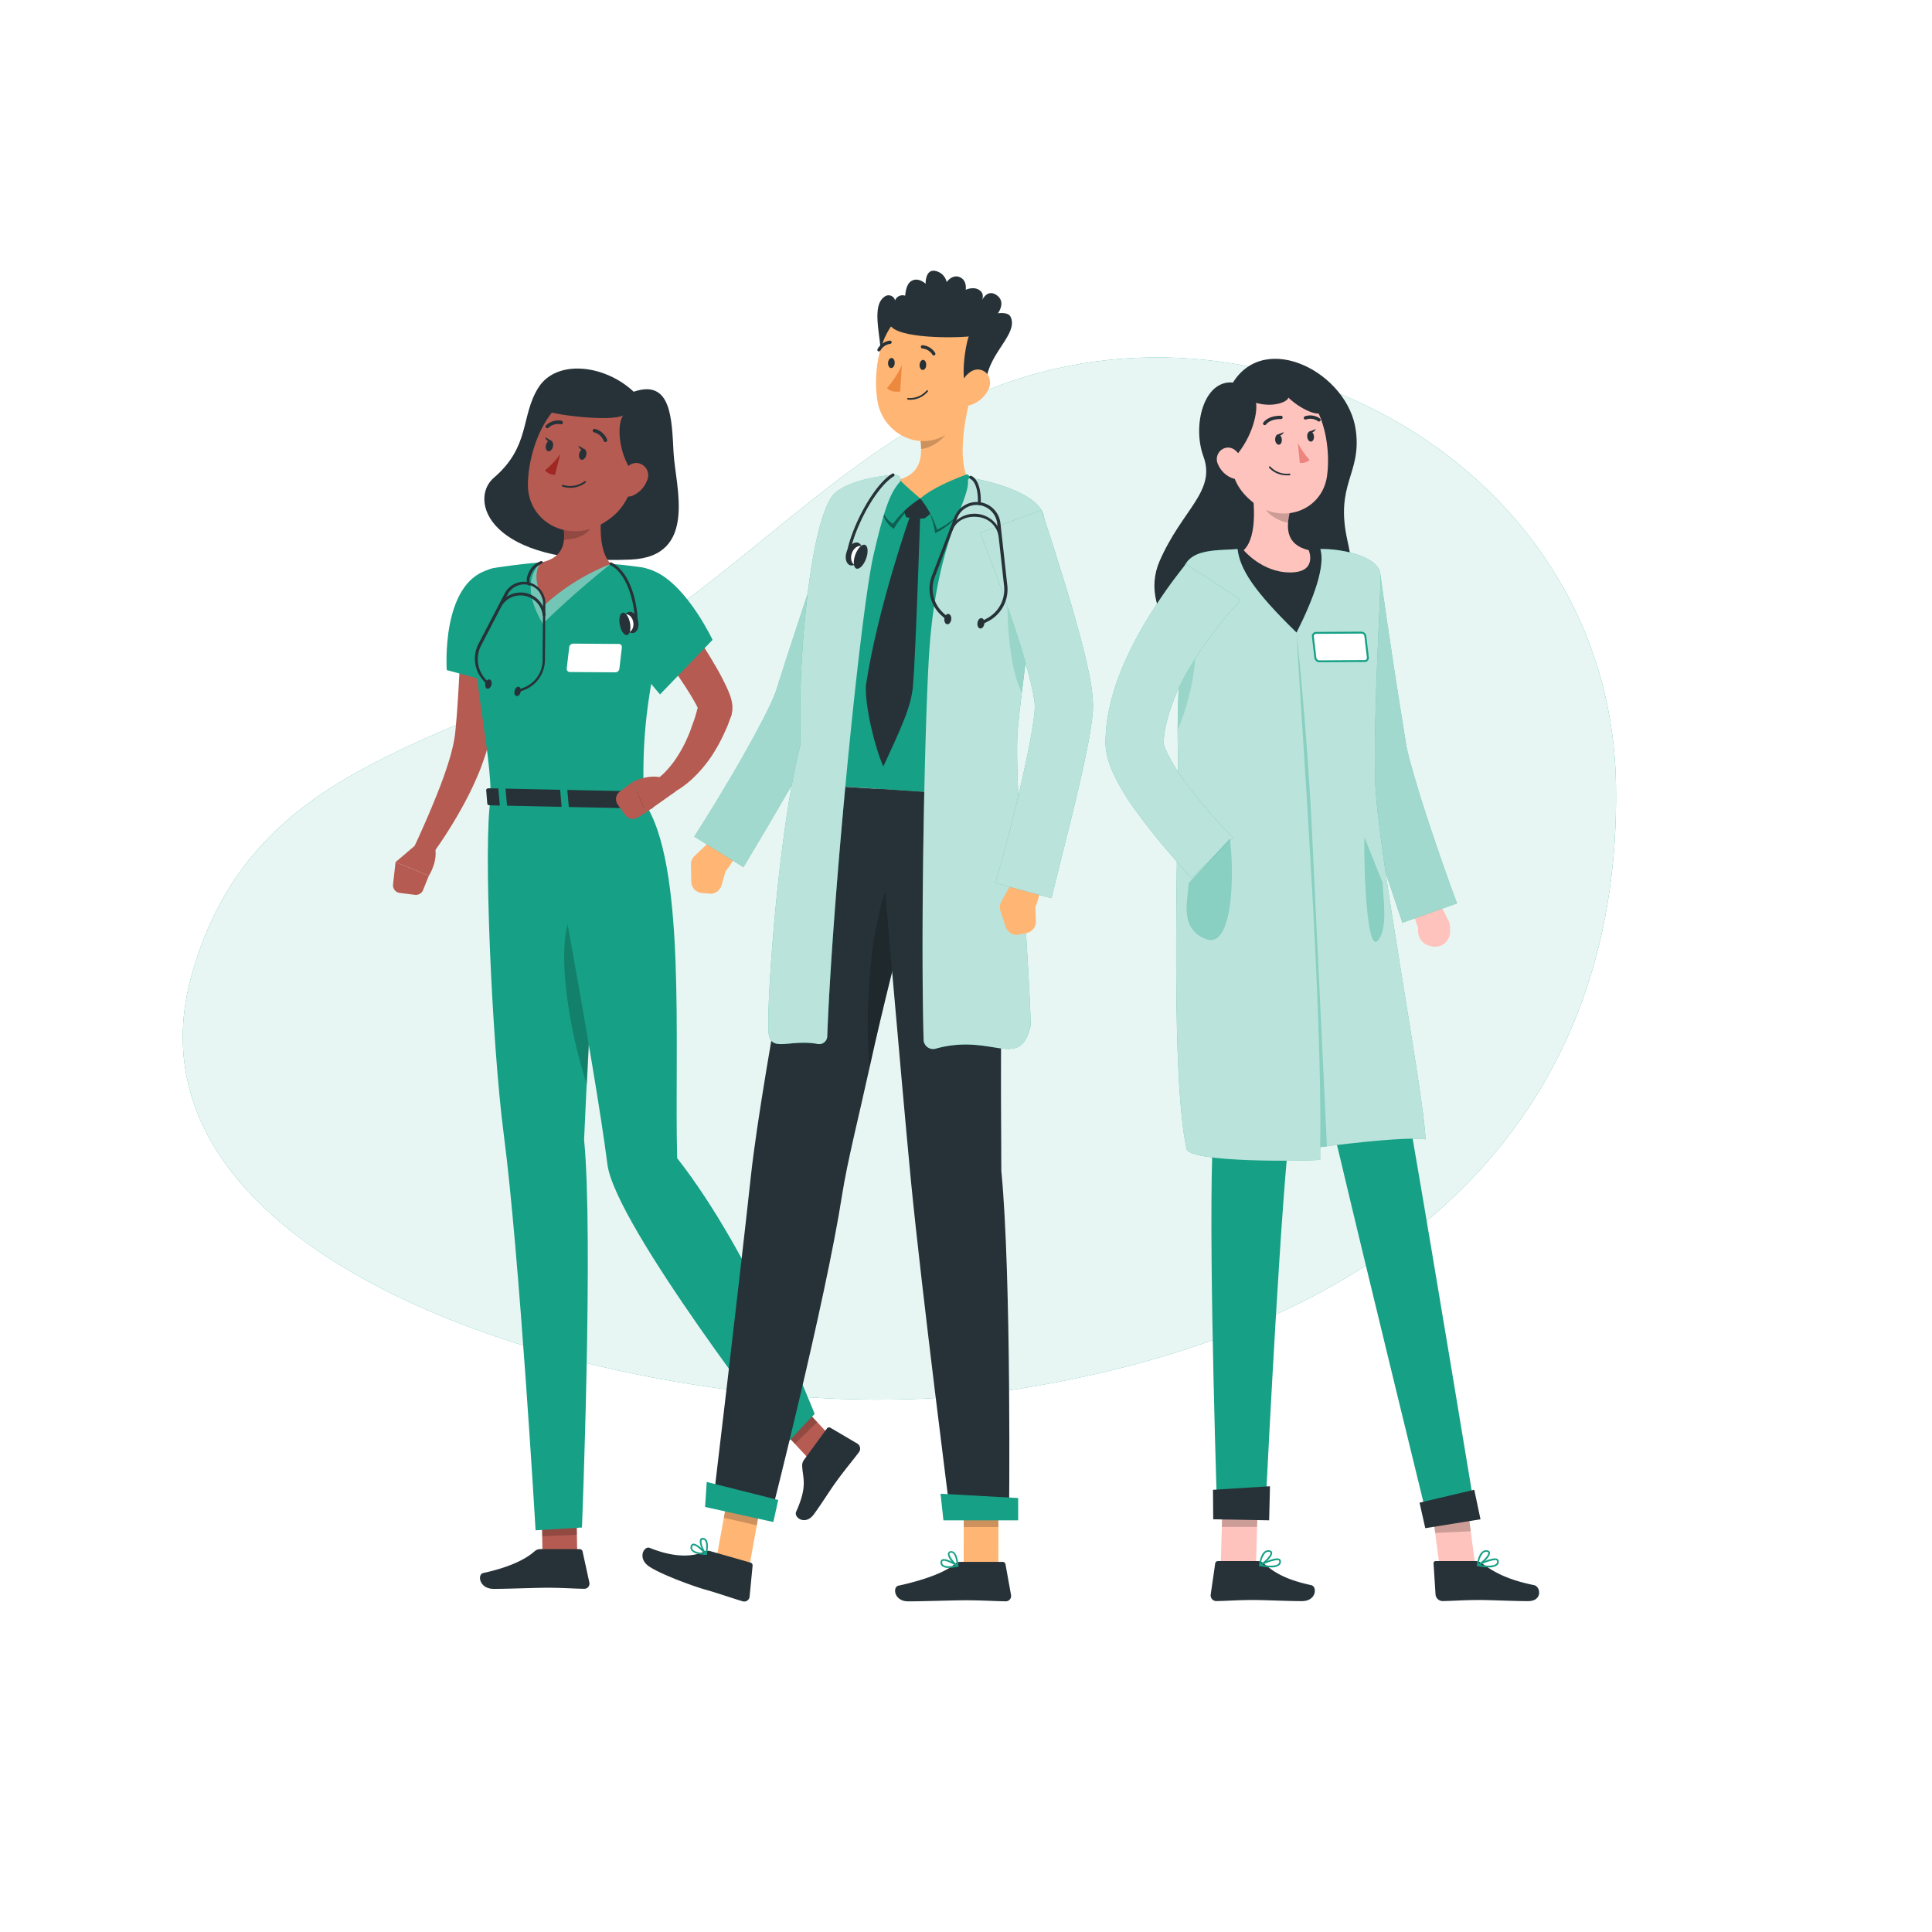 <?xml version="1.0" encoding="UTF-8"?>
<svg class="animated" version="1.1" viewBox="0 0 500 500" xmlns="http://www.w3.org/2000/svg">
<style>svg#freepik_stories-doctors:not(.animated) .animable {opacity: 0;}svg#freepik_stories-doctors.animated #freepik--background-simple--inject-38 {animation: 1.5s Infinite  linear floating;animation-delay: 0s;}            @keyframes floating {                0% {                    opacity: 1;                    transform: translateY(0px);                }                50% {                    transform: translateY(-10px);                }                100% {                    opacity: 1;                    transform: translateY(0px);                }            }        .animator-hidden { display: none; }</style>
<g class="animable" style="transform-origin:232.774px 227.356px">
<path class="animable" d="M49.74,251.81C26.29,333.47,178.13,372,259.27,360.1c102.65-15,160.51-71,158.94-157.25-1.55-85.46-97.86-134.42-170.42-98.39-35.76,17.76-61.95,50-97.62,68.44C107.83,194.85,64.39,200.78,49.74,251.81Z" fill="#16A085" style="transform-origin:232.774px 227.356px"/>
<path class="animable" d="M49.74,251.81C26.29,333.47,178.13,372,259.27,360.1c102.65-15,160.51-71,158.94-157.25-1.55-85.46-97.86-134.42-170.42-98.39-35.76,17.76-61.95,50-97.62,68.44C107.83,194.85,64.39,200.78,49.74,251.81Z" fill="#fff" opacity=".9" style="transform-origin:232.774px 227.356px"/>
</g>
<g class="animable animator-hidden" style="transform-origin:250px 416.24px">
<ellipse class="animable" cx="250" cy="416.24" rx="193.89" ry="11.32" fill="#f5f5f5" style="transform-origin:250px 416.24px"/>
</g>
<g class="animable" style="transform-origin:162.153px 253.29px">
<path class="animable" d="M164,101.38c-7.55-7.09-20-8.45-24.66-1.07s-2,15.18-11.56,23.36c-6.5,5.59-1.68,22.72,35.4,21.15,17.55-.74,11.61-19,11.14-27.63S173.82,98,164,101.38Z" fill="#263238" style="transform-origin:150.503px 120.151px"/>
<polygon class="animable" points="149.39 402.42 140.41 402.77 140.24 393.05 149.22 392.7" fill="#b55b52" style="transform-origin:144.815px 397.735px"/>
<path class="animable" d="M139.85,400.91H150a.78.78,0,0,1,.77.61l1.76,8.05a1.34,1.34,0,0,1-1.33,1.61c-3.55-.06-5.27-.27-9.74-.27-2.75,0-9.88.29-13.68.29s-4.28-3.76-2.73-4.1c7-1.53,11.07-3.63,13.31-5.64A2.2,2.2,0,0,1,139.85,400.91Z" fill="#263238" style="transform-origin:138.391px 406.055px"/>
<polygon class="animable" points="140.24 393.06 140.32 397.58 149.3 397.19 149.22 392.71" opacity=".2" style="transform-origin:144.77px 395.145px"/>
<path class="animable" d="M127,206.65c-2,10.78.3,63.47,3.35,86.74,4.06,30.9,8.26,102.65,8.26,102.65l12-.72s3-75.56.55-100.37c1.39-31.93,4.83-87.7,4.83-87.7Z" fill="#16A085" style="transform-origin:141.12px 301.345px"/>
<path class="animable" d="m154 242c0.42-8.09-5.31-15.28-7.62 0-1.46 9.71 1.56 26.73 5.52 38.75 0.61-12.51 1.39-26.44 2.1-38.75z" opacity=".2" style="transform-origin:150.014px 256.894px"/>
<polygon class="animable" points="215.37 372.19 209.53 377.77 201.62 369.29 207.45 363.72" fill="#b55b52" style="transform-origin:208.495px 370.745px"/>
<path class="animable" d="M208,377.92l6-8.22a.68.68,0,0,1,.91-.2l7,4.12a1.54,1.54,0,0,1,.4,2.18c-2.13,2.83-3.3,4.08-5.93,7.7-1.62,2.22-3.49,5.28-5.72,8.36s-5.28.87-4.62-.62c3-6.69,1.73-8.55,1.57-11.74A2.48,2.48,0,0,1,208,377.92Z" fill="#263238" style="transform-origin:214.273px 381.407px"/>
<polygon class="animable" points="201.62 369.3 205.7 373.66 211.49 368.04 207.46 363.72" opacity=".2" style="transform-origin:206.555px 368.69px"/>
<path class="animable" d="M140.92,206.94s12.92,68,16.28,94.4c2,15.77,46.1,72.51,46.1,72.51l7.53-7.93s-16.14-41.54-35.58-66.18c-.77-28.88,2.51-76.42-8.65-92.27Z" fill="#16A085" style="transform-origin:175.875px 290.395px"/>
<path class="animable" d="M129.58,154.8c0,5.84-.27,11.57-.7,17.36s-1,11.55-1.93,17.35l-.17,1.09-.23,1.23q-.26,1.21-.57,2.37c-.44,1.53-1,3-1.5,4.42a84.16,84.16,0,0,1-3.72,8.16,118.87,118.87,0,0,1-9.29,14.89,2.48,2.48,0,0,1-4.25-2.5l0-.06c2.35-5.08,4.63-10.29,6.62-15.45,1-2.58,1.89-5.19,2.65-7.75.36-1.28.68-2.55.93-3.79.13-.62.22-1.23.31-1.83l.1-.89.1-1c.51-5.54.81-11.16,1.09-16.79s.41-11.31.57-16.89v-.05a5,5,0,0,1,10,.16Z" fill="#b55b52" style="transform-origin:118.296px 186.209px"/>
<path class="animable" d="m126.32 147.49c-12.28 3.59-10.7 25.93-10.7 25.93l17.46 4.7s2.9-16.36 2.64-22.23c-0.26-6.1-2.63-10.37-9.4-8.4z" fill="#16A085" style="transform-origin:125.645px 162.562px"/>
<path class="animable" d="m108.52 217.88-6.15 5.23 8.62 3.52s2.67-4.07 1.43-7.93z" fill="#b55b52" style="transform-origin:107.559px 222.255px"/>
<path class="animable" d="m103.46 231.09 3.93 0.49a2 2 0 0 0 2.1-1.23l1.5-3.72-8.62-3.52-0.65 5.77a2 2 0 0 0 1.74 2.21z" fill="#b55b52" style="transform-origin:106.349px 227.353px"/>
<path class="animable" d="M122.35,153.3c-.55,22.4,4.6,38.75,4.66,53.35l39.59.82c-.29-14.62-.17-24.16,6.12-50.36a8.44,8.44,0,0,0-7-10.32c-2.37-.35-5-.68-7.67-.86a126.39,126.39,0,0,0-18-.38c-4.22.3-8.76.92-12,1.41A6.69,6.69,0,0,0,122.35,153.3Z" fill="#16A085" style="transform-origin:147.631px 176.43px"/>
<path class="animable" d="M159.25,174l-11.74-.08a.81.81,0,0,1-.84-.9l.65-5.56a1.07,1.07,0,0,1,1.05-.89l11.73.08a.8.8,0,0,1,.84.89l-.65,5.57A1.06,1.06,0,0,1,159.25,174Z" fill="#fff" style="transform-origin:153.805px 170.285px"/>
<path class="animable" d="M140.11,145.56s-6.46,4.52.37,15.86a234.05,234.05,0,0,1,17.61-15.49Z" fill="#fff" opacity=".4" style="transform-origin:147.718px 153.49px"/>
<path class="animable" d="m156.73 125.65c-1.25 5.76-2.61 16.34 1.36 20.28a56.65 56.65 0 0 0-17 10.48c-4.39-8.06-1-10.86-1-10.86 6.48-1.4 6.42-6.19 5.39-10.71z" fill="#b55b52" style="transform-origin:148.466px 141.03px"/>
<path class="animable" d="M155.51,126.65a24.17,24.17,0,0,1-2.61,9.88c-1.09,2.11-4,3-6.93,3.17a15.76,15.76,0,0,0-.47-4.86Z" opacity=".2" style="transform-origin:150.505px 133.175px"/>
<path class="animable" d="M166.1,118.6c-3,9.22-4,13.18-10,16.78-8.95,5.41-19.62-.24-19.48-10.15.14-8.92,5-22.49,15.07-23.88A13.2,13.2,0,0,1,166.1,118.6Z" fill="#b55b52" style="transform-origin:151.7px 119.346px"/>
<path class="animable" d="m141.65 106.49c5 1.41 17.18 2.46 19.62 1-2.29 3.52-0.11 13.14 3.43 15.47 4.77-3.83 5.83-13.09 1.42-17.68s-18.35-10.08-24.47 1.21z" fill="#263238" style="transform-origin:155.282px 111.393px"/>
<path class="animable" d="m167.5 124.24a7 7 0 0 1-3.68 4c-2.26 1-3.76-0.92-3.44-3.25 0.29-2.09 1.82-5.14 4.24-5.18a3.18 3.18 0 0 1 2.88 4.43z" fill="#b55b52" style="transform-origin:164.047px 124.161px"/>
<path class="animable" d="M167.24,205.16l1.72,3.59c.13.27-.2.55-.66.54l-41.53-.87c-.35,0-.64-.19-.66-.42l-.29-3.55c0-.24.3-.44.69-.44l40.1.84A.71.71,0,0,1,167.24,205.16Z" fill="#263238" style="transform-origin:147.404px 206.65px"/>
<path class="animable" d="M161.77,209.53l1.07,0c.21,0,.38-.11.37-.24l-.41-4.62c0-.13-.2-.25-.41-.25l-1.08,0c-.21,0-.37.1-.36.24l.4,4.61C161.37,209.42,161.55,209.53,161.77,209.53Z" fill="#16A085" style="transform-origin:162.08px 206.975px"/>
<path class="animable" d="M129.78,208.87l1.08,0c.21,0,.38-.1.37-.24l-.41-4.62c0-.13-.2-.24-.41-.25l-1.08,0c-.21,0-.38.1-.36.24l.4,4.61C129.39,208.75,129.57,208.86,129.78,208.87Z" fill="#16A085" style="transform-origin:130.099px 206.315px"/>
<path class="animable" d="M145.77,209.2l1.08,0c.21,0,.38-.1.37-.24l-.41-4.61c0-.14-.2-.25-.41-.25l-1.08,0c-.21,0-.37.11-.36.24l.4,4.62C145.38,209.08,145.56,209.2,145.77,209.2Z" fill="#16A085" style="transform-origin:146.09px 206.65px"/>
<path class="animable" d="M151.71,117.83c-.2.76-.76,1.28-1.26,1.15s-.74-.85-.55-1.61.76-1.28,1.26-1.15S151.9,117.07,151.71,117.83Z" fill="#263238" style="transform-origin:150.805px 117.6px"/>
<path class="animable" d="M143.09,115.63c-.19.77-.75,1.28-1.25,1.15s-.75-.84-.55-1.61.75-1.27,1.25-1.15S143.29,114.87,143.09,115.63Z" fill="#263238" style="transform-origin:142.19px 115.401px"/>
<path class="animable" d="m142.75 114.12-1.7-1s0.58 1.68 1.7 1z" fill="#263238" style="transform-origin:141.9px 113.701px"/>
<path class="animable" d="m145 117.52a21.08 21.08 0 0 1-3.95 4.18 3.38 3.38 0 0 0 2.58 1.2z" fill="#a02724" style="transform-origin:143.025px 120.21px"/>
<path class="animable" d="M145.48,125.89a.25.25,0,0,1-.08-.25.23.23,0,0,1,.29-.15,6.25,6.25,0,0,0,5.56-.92.23.23,0,0,1,.3.35,6.57,6.57,0,0,1-6,1Z" fill="#263238" style="transform-origin:148.511px 125.38px"/>
<path class="animable" d="M156.41,114.32a.7.7,0,0,1-.15-.19,3.65,3.65,0,0,0-2.48-2.23.46.46,0,0,1,.16-.91,4.61,4.61,0,0,1,3.18,2.78.47.47,0,0,1-.71.55Z" fill="#263238" style="transform-origin:155.274px 112.694px"/>
<path class="animable" d="M141.39,110.77l-.06-.06a.46.46,0,0,1,0-.65,4.61,4.61,0,0,1,4-1.17.46.46,0,0,1,.33.57.46.46,0,0,1-.56.33,3.65,3.65,0,0,0-3.2.95A.46.46,0,0,1,141.39,110.77Z" fill="#263238" style="transform-origin:143.436px 109.822px"/>
<path class="animable" d="M172.71,153.86c2.91,3.85,5.63,7.73,8.27,11.76,1.31,2,2.61,4,3.84,6.16a62.15,62.15,0,0,1,3.56,6.78,20.32,20.32,0,0,1,.82,2.23,10.2,10.2,0,0,1,.34,1.79,5.38,5.38,0,0,1,0,.73l0,.45a5,5,0,0,1-.09.59l-.07.31,0,.14v0l0,.11-.08.22c-.47,1.2-.84,2.41-1.4,3.57a44.8,44.8,0,0,1-3.64,6.83,34.09,34.09,0,0,1-5.06,6,24.61,24.61,0,0,1-3.13,2.49c-.57.37-1.15.73-1.75,1.06l-.95.46c-.36.16-.62.27-1.14.46l-1.9-4.56a4.43,4.43,0,0,1,.43-.37l.55-.48c.37-.33.73-.69,1.08-1.06a27.18,27.18,0,0,0,2-2.41,35.12,35.12,0,0,0,3.18-5.45c.42-1,.88-1.94,1.23-3s.74-2,1.06-3,.57-2.1.88-3.14l0-.19,0-.1v0l0,.09,0,.2c0,.12-.05.3-.06.37a1.79,1.79,0,0,0,0,.23v.29c0,.23,0,.16,0,.06s-.28-.64-.49-1.06c-.91-1.71-2.13-3.68-3.38-5.56s-2.55-3.81-3.88-5.7c-2.65-3.79-5.38-7.62-8.06-11.38Z" fill="#b55b52" style="transform-origin:177.211px 179.93px"/>
<path class="animable" d="m174.88 204.82-7.71 5.45-3.46-7.88s4.68-2.51 8.37-0.83z" fill="#b55b52" style="transform-origin:169.295px 205.625px"/>
<path class="animable" d="m161.8 210.92-1.93-2.69a2.44 2.44 0 0 1 0.53-3.36l3.31-2.48 3.46 7.88-2.12 1.31a2.43 2.43 0 0 1-3.25-0.66z" fill="#b55b52" style="transform-origin:163.297px 207.165px"/>
<path class="animable" d="m157.28 151.48c-2.62 10.41 13.54 28.23 13.54 28.23l13.59-14.11s-6.21-13.26-14.32-17.42c-5.66-2.9-11.65-1.29-12.81 3.3z" fill="#16A085" style="transform-origin:170.701px 163.218px"/>
<path class="animable" d="m151.37 116.32-1.7-1s0.57 1.68 1.7 1z" fill="#263238" style="transform-origin:150.52px 115.901px"/>
<path class="animable" d="M134,179.29a.37.37,0,0,1-.34-.23.36.36,0,0,1,.21-.46l1.56-.6a7.65,7.65,0,0,0,5-7.14l.11-14.62A4.86,4.86,0,0,0,131.3,154l-6.76,13a7.68,7.68,0,0,0,1,8.64l1.1,1.25a.36.36,0,1,1-.54.47L125,176a8.35,8.35,0,0,1-1.13-9.44l6.76-13a5.57,5.57,0,0,1,10.51,2.62l-.11,14.62a8.38,8.38,0,0,1-5.42,7.8l-1.56.59Z" fill="#263238" style="transform-origin:132.021px 164.926px"/>
<path class="animable" d="M140.79,159.5a.37.37,0,0,1-.36-.35A5.76,5.76,0,0,0,130,156.54a.36.36,0,1,1-.63-.35,6.48,6.48,0,0,1,11.81,2.94.37.37,0,0,1-.35.37Z" fill="#263238" style="transform-origin:135.252px 156.421px"/>
<path class="animable" d="M136.89,151.51a.37.37,0,0,1-.3-.16,3.14,3.14,0,0,1,0-2.58,5.65,5.65,0,0,1,3.37-3.55.34.34,0,0,1,.45.22.36.36,0,0,1-.22.45A5.06,5.06,0,0,0,137.3,149a2.61,2.61,0,0,0-.11,2,.36.36,0,0,1-.11.5A.41.41,0,0,1,136.89,151.51Z" fill="#263238" style="transform-origin:138.37px 148.357px"/>
<path class="animable" d="m133.18 178.74c-0.17 0.65 0 1.27 0.48 1.38s0.92-0.34 1.08-1-0.06-1.28-0.49-1.38-0.91 0.34-1.07 1z" fill="#263238" style="transform-origin:133.954px 178.931px"/>
<path class="animable" d="m161.56 161.47c0.32 1.51 1.4 2.55 2.39 2.34s1.53-1.62 1.2-3.12-1.4-2.56-2.39-2.34-1.53 1.65-1.2 3.12z" fill="#263238" style="transform-origin:163.355px 161.079px"/>
<path class="animable" d="M164.69,161a.35.35,0,0,1-.36-.34c-.21-5.53-2.31-12.4-6.4-14.43a.36.36,0,0,1-.16-.48.35.35,0,0,1,.48-.16c4.38,2.17,6.57,9.12,6.79,15a.34.34,0,0,1-.34.37Z" fill="#263238" style="transform-origin:161.387px 153.275px"/>
<path class="animable" d="m160.49 161.6c0.21 1.29 1.14 2.21 2.08 2.06s1.54-1.32 1.33-2.62-1.15-2.21-2.09-2.06-1.53 1.32-1.32 2.62z" fill="#fff" style="transform-origin:162.195px 161.32px"/>
<path class="animable" d="m160.41 161.71c0.3 1.6 1.14 2.78 1.87 2.64s1.06-1.54 0.76-3.14-1.14-2.78-1.87-2.64-1.07 1.54-0.76 3.14z" fill="#263238" style="transform-origin:161.723px 161.46px"/>
<path class="animable" d="M125.62,176.85c-.16.66.06,1.28.49,1.38s.91-.33,1.08-1-.06-1.27-.49-1.38S125.79,176.2,125.62,176.85Z" fill="#263238" style="transform-origin:126.407px 177.039px"/>
</g>
<g class="animable" style="transform-origin:224.572px 242.269px">
<path class="animable" d="M235.16,95.42c-6.33,1.13-7.13.55-7.21-4s-2.38-12.14.82-14.52a1.73,1.73,0,0,1,2.87.84,2.08,2.08,0,0,1,2.61-1.21c.13-.94.28-3.35,2-4s3.3.91,3.3.91-.13-3.71,2.37-3.35A3.76,3.76,0,0,1,245,73s1.44-2.1,3.39-1.27S249.93,75,249.93,75s2.07-1,3.61.13.42,2.94.42,2.94,1.4-3.6,4.07-1.61c2.4,1.8.22,4.62.22,4.62s2.64-.43,3.28.9c2.16,4.53-6.07,9.59-6.34,17.24C242.55,104,235.16,95.42,235.16,95.42Z" fill="#263238" style="transform-origin:244.483px 85.367px"/>
<path class="animable" d="M189.54,217l-4.22-.78-5.58,5.33a3,3,0,0,0-.93,2.25l.08,4.36a3,3,0,0,0,2.75,2.95l1.94.17a3,3,0,0,0,3.18-2.21l1-3.56S193.27,219,189.54,217Z" fill="#ffb573" style="transform-origin:184.822px 223.757px"/>
<path class="animable" d="M232.16,137.26c-2.83,7.33-5.65,14.69-8.37,22.07s-5.42,14.79-7.95,22.08l-.45,1.35-.31.88c-.12.33-.24.67-.35.93-.47,1.19-.94,2.17-1.41,3.16-.94,2-1.89,3.79-2.85,5.6-1.93,3.6-3.92,7.07-5.93,10.53-4,6.93-8,13.7-12.14,20.57l-12.73-7.92c4.2-6.53,8.25-13.27,12.13-20,1.91-3.38,3.79-6.77,5.54-10.13.87-1.68,1.71-3.36,2.45-5,.35-.79.7-1.6.93-2.26.08-.19.11-.32.16-.45l.16-.52.46-1.46c2.41-7.68,4.94-15.1,7.38-22.63l7.32-22.51Z" fill="#16A085" style="transform-origin:205.915px 177.99px"/>
<path class="animable" d="M232.16,137.26c-2.83,7.33-5.65,14.69-8.37,22.07s-5.42,14.79-7.95,22.08l-.45,1.35-.31.88c-.12.33-.24.67-.35.93-.47,1.19-.94,2.17-1.41,3.16-.94,2-1.89,3.79-2.85,5.6-1.93,3.6-3.92,7.07-5.93,10.53-4,6.93-8,13.7-12.14,20.57l-12.73-7.92c4.2-6.53,8.25-13.27,12.13-20,1.91-3.38,3.79-6.77,5.54-10.13.87-1.68,1.71-3.36,2.45-5,.35-.79.7-1.6.93-2.26.08-.19.11-.32.16-.45l.16-.52.46-1.46c2.41-7.68,4.94-15.1,7.38-22.63l7.32-22.51Z" fill="#fff" opacity=".6" style="transform-origin:205.915px 177.99px"/>
<polygon class="animable" points="194.02 404.91 185.05 405.35 189.29 381.99 197.82 383.95" fill="#ffb573" style="transform-origin:191.435px 393.67px"/>
<polygon class="animable" points="258.37 405.25 249.4 405.25 249.43 384.48 258.39 384.48" fill="#ffb573" style="transform-origin:253.895px 394.865px"/>
<path class="animable" d="M248.55,404.21h10.93a.74.74,0,0,1,.74.61l1.44,8a1.38,1.38,0,0,1-1.37,1.6c-3.52-.06-6.08-.27-10.51-.27-2.72,0-11,.28-14.72.28s-4.1-3.72-2.55-4.06c7-1.51,12.27-3.59,14.56-5.58A2.24,2.24,0,0,1,248.55,404.21Z" fill="#263238" style="transform-origin:246.665px 409.32px"/>
<polygon class="animable" points="189.29 382 187.33 392.8 195.86 394.76 197.82 383.96" opacity=".2" style="transform-origin:192.575px 388.38px"/>
<rect class="animable" x="249.42" y="384.48" width="8.97" height="10.7" opacity=".2" style="transform-origin:253.905px 389.83px"/>
<path class="animable" d="M265.61,137c-7,31.49-5.14,62.57-5.89,69.3l-47.87-3.16c-5-38,.58-62.24,3.75-72.18a9,9,0,0,1,7.44-6.23,137.77,137.77,0,0,1,21.44-.67,80,80,0,0,1,14.36,2.18A9,9,0,0,1,265.61,137Z" fill="#16A085" style="transform-origin:237.842px 165.105px"/>
<path class="animable" d="M251.18,102.72c-1.58,5.93-3.45,16.43-.44,21.74.47.83-.43,1.54-.47,2.5-.11,2.94-4.09,3.82-11.21,3.86s-10.17-2.93-8.23-5.73a2,2,0,0,1,1.26-.82c6.67-1.49,6.8-6.72,5.89-11.71Z" fill="#ffb573" style="transform-origin:240.719px 116.77px"/>
<path class="animable" d="m238.55 129.19a19.11 19.11 0 0 1 3.45 8.81c7.11-3.34 10.5-11.45 10.5-11.45l-2.14-2.29s-7.9 1.49-11.81 4.93z" opacity=".4" style="transform-origin:245.525px 131.13px"/>
<path class="animable" d="m237.85 129.22a27.88 27.88 0 0 0-6.52 7.64c-4.97-3.08-3.33-11.86-3.33-11.86l4.05-0.8s1.81 1.67 5.8 5.02z" opacity=".4" style="transform-origin:232.795px 130.53px"/>
<path class="animable" d="M238.17,129l-1.53.15-2.59,1.71a4.69,4.69,0,0,0,.52,3,18.35,18.35,0,0,0,4.57.31,4.83,4.83,0,0,0,2.31-2.38l-1.9-2.43Z" fill="#263238" style="transform-origin:237.72px 131.6px"/>
<path class="animable" d="m238.17 129a25.69 25.69 0 0 1 4.35 8.06c7.11-3.34 11.25-11.32 11.25-11.32l-3.43-3s-8.26 2.84-12.17 6.26z" fill="#16A085" style="transform-origin:245.97px 129.9px"/>
<path class="animable" d="m238.17 129a26.31 26.31 0 0 0-7.08 6.56c-5-3.07-3.09-11.34-3.09-11.34l4.05-0.8s2.14 2.25 6.12 5.58z" fill="#16A085" style="transform-origin:232.906px 129.49px"/>
<path class="animable" d="m245.8 106.73-7.8 5.82a21 21 0 0 1 0.39 3.65c2.81-0.21 6.85-3 7.34-5.92a10 10 0 0 0 0.07-3.55z" opacity=".2" style="transform-origin:241.963px 111.465px"/>
<path class="animable" d="m252.61 92.92c-1.13 8.83-1.34 14-6.12 18.31-7.19 6.39-17.86 1.61-19.39-7.38-1.38-8.09 0.7-21.17 9.61-24.12a12.14 12.14 0 0 1 15.9 13.19z" fill="#ffb573" style="transform-origin:239.719px 96.628px"/>
<path class="animable" d="m250.45 100.9c-2-1.93-0.75-11.17 0.26-13.82-5 0.48-21.16 0.46-20.55-4s6.49-8.25 16.1-5.12c8 2.61 10 6.6 10 9.86 0.12 6.7-5.81 13.08-5.81 13.08z" fill="#263238" style="transform-origin:243.202px 88.856px"/>
<path class="animable" d="m255.71 101a7.84 7.84 0 0 1-4.52 3.82c-2.55 0.79-3.81-1.56-3.09-4.08 0.64-2.26 2.75-5.41 5.3-5.09s3.48 3.1 2.31 5.35z" fill="#ffb573" style="transform-origin:252.055px 100.301px"/>
<path class="animable" d="m184.41 390.06 14.83 3.27s14.42-56.51 18.7-84.13c1.31-8.4 4.35-20.39 7.12-33 3.49-15.9 7.88-33.1 11.48-46.57 3.8-14.19 6.62-24.39 6.62-24.39l-31.31-2.07s-14.57 73.91-17.51 101.12c-3.07 28.28-9.93 85.77-9.93 85.77z" fill="#263238" style="transform-origin:213.785px 298.25px"/>
<path class="animable" d="m225.06 276.18c3.49-15.9 7.88-33.1 11.48-46.57l-3.29-7c-7.77 9.28-9.76 37.99-8.19 53.57z" opacity=".2" style="transform-origin:230.551px 249.395px"/>
<path class="animable" d="M226.77,204.13s6.48,75.53,9,101.68c2.8,28.64,10.31,87.31,10.31,87.31h15.06s.68-62.48-2-90.14c-.38-54.38.57-96.67.57-96.67Z" fill="#263238" style="transform-origin:243.994px 298.625px"/>
<polygon class="animable" points="244.16 393.47 263.5 393.47 263.5 387.69 243.41 386.58" fill="#16A085" style="transform-origin:253.455px 390.025px"/>
<polygon class="animable" points="182.47 390 200.14 393.9 201.4 388.19 182.9 383.53" fill="#16A085" style="transform-origin:191.935px 388.715px"/>
<path class="animable" d="M239.7,94.5c0,.72-.47,1.28-.94,1.25s-.82-.64-.77-1.36.47-1.28.94-1.25S239.75,93.78,239.7,94.5Z" fill="#263238" style="transform-origin:238.845px 94.445px"/>
<path class="animable" d="M231.54,94c0,.72-.47,1.28-.94,1.25s-.82-.64-.77-1.36.47-1.28.94-1.25S231.59,93.24,231.54,94Z" fill="#263238" style="transform-origin:230.685px 93.945px"/>
<path class="animable" d="M233.41,94.5a26.16,26.16,0,0,1-3.85,5.94c1.19,1.28,3.4.88,3.4.88Z" fill="#ed893e" style="transform-origin:231.485px 97.94px"/>
<path class="animable" d="M235.88,103.45a6,6,0,0,0,4.23-2.1.21.21,0,0,0,0-.29.22.22,0,0,0-.3,0A5.75,5.75,0,0,1,235,103a.21.21,0,0,0-.23.19.22.22,0,0,0,.2.23A7.52,7.52,0,0,0,235.88,103.45Z" fill="#263238" style="transform-origin:237.469px 102.227px"/>
<path class="animable" d="M241.69,92a.48.48,0,0,0,.2-.07.43.43,0,0,0,.13-.59,4.25,4.25,0,0,0-3.34-2,.43.43,0,0,0,0,.85h0a3.38,3.38,0,0,1,2.63,1.6A.41.41,0,0,0,241.69,92Z" fill="#263238" style="transform-origin:240.201px 90.67px"/>
<path class="animable" d="M227.51,90.93a.43.43,0,0,0,.34-.21A3.37,3.37,0,0,1,230.37,89a.44.44,0,0,0,.4-.45.43.43,0,0,0-.45-.4,4.22,4.22,0,0,0-3.21,2.19.42.42,0,0,0,.16.57A.36.36,0,0,0,227.51,90.93Z" fill="#263238" style="transform-origin:228.914px 89.546px"/>
<path class="animable" d="M245.52,405.77a10.77,10.77,0,0,0,2.36-.32.21.21,0,0,0,.16-.17.19.19,0,0,0-.08-.21c-.32-.21-3.14-2-4.16-1.48a.71.71,0,0,0-.38.6,1.24,1.24,0,0,0,.39,1.13A2.63,2.63,0,0,0,245.52,405.77Zm1.75-.62c-1.53.31-2.7.25-3.17-.16a.82.82,0,0,1-.26-.77c0-.16.08-.22.14-.25C244.51,403.71,246.13,404.47,247.27,405.15Z" fill="#16A085" style="transform-origin:245.724px 404.638px"/>
<path class="animable" d="M247.83,405.46a.15.15,0,0,0,.11,0,.21.21,0,0,0,.11-.19c0-.11-.11-2.7-1.12-3.55a1.13,1.13,0,0,0-.9-.27h0a.71.71,0,0,0-.69.55c-.23,1,1.48,3,2.39,3.47A.17.17,0,0,0,247.83,405.46Zm-1.66-3.64a.72.72,0,0,1,.48.19c.64.54.87,2.05.94,2.81-.89-.7-2-2.19-1.84-2.78,0-.05,0-.18.32-.21h.1Z" fill="#16A085" style="transform-origin:246.685px 403.456px"/>
<path class="animable" d="M183.71,401.4l10.52,3a.75.75,0,0,1,.54.79l-.78,8.07a1.39,1.39,0,0,1-1.76,1.16c-3.37-1-5.77-1.91-10-3.12-2.62-.74-11.15-3.8-14.26-5.92s-1.28-5.39.19-4.79c6.61,2.68,11.26,2.25,14,1A2.27,2.27,0,0,1,183.71,401.4Z" fill="#263238" style="transform-origin:180.522px 407.496px"/>
<path class="animable" d="M180.36,402.08a11.39,11.39,0,0,0,2.36.33.22.22,0,0,0,.21-.12.2.2,0,0,0,0-.23c-.25-.28-2.48-2.76-3.59-2.55a.74.74,0,0,0-.54.48,1.25,1.25,0,0,0,.07,1.18A2.68,2.68,0,0,0,180.36,402.08Zm1.86-.12c-1.56-.12-2.67-.5-3-1a.85.85,0,0,1,0-.81c.06-.16.14-.19.21-.2C180,399.82,181.3,401,182.22,402Z" fill="#16A085" style="transform-origin:180.825px 400.954px"/>
<path class="animable" d="M182.67,402.4a.24.24,0,0,0,.12,0,.22.22,0,0,0,.16-.16c0-.1.62-2.62-.11-3.72a1.15,1.15,0,0,0-.79-.5h0a.72.72,0,0,0-.82.34c-.5.9.62,3.26,1.35,4A.2.2,0,0,0,182.67,402.4Zm-.61-3.95a.7.7,0,0,1,.41.31c.48.7.28,2.22.15,3-.67-.91-1.31-2.64-1-3.17,0-.05.09-.16.37-.12h0Z" fill="#16A085" style="transform-origin:182.151px 400.201px"/>
<path class="animable" d="M251.33,123.68a.71.71,0,0,0-.82.76c.35,5.36-8,15-10,43.87-1.19,17.56-2.28,72.31-1.48,100.79a2.46,2.46,0,0,0,3.13,2.29c14.76-4.12,21.73,5.87,24.57-5.91-.15-14.11-4.42-64.77-3.32-76.78s5.67-44.64,6.81-53.34C271.23,127.8,255.46,124.43,251.33,123.68Z" fill="#16A085" style="transform-origin:254.511px 197.577px"/>
<path class="animable" d="M251.33,123.68a.71.71,0,0,0-.82.76c.35,5.36-8,15-10,43.87-1.19,17.56-2.28,72.31-1.48,100.79a2.46,2.46,0,0,0,3.13,2.29c14.76-4.12,21.73,5.87,24.57-5.91-.15-14.11-4.42-64.77-3.32-76.78s5.67-44.64,6.81-53.34C271.23,127.8,255.46,124.43,251.33,123.68Z" fill="#fff" opacity=".7" style="transform-origin:254.511px 197.577px"/>
<path class="animable" d="M261.06,148.15c-.65,4.46-.9,22.48,3.39,31.15.72-6,1.66-13.13,2.57-20Z" fill="#16A085" opacity=".2" style="transform-origin:263.857px 163.725px"/>
<path class="animable" d="m267.19 226.08-4.26 0.5-3.77 6.73a3 3 0 0 0-0.24 2.42l1.36 4.14a3 3 0 0 0 3.5 2l1.9-0.4a3 3 0 0 0 2.4-3.06l-0.12-3.68s3.38-7.81-0.77-8.65z" fill="#ffb573" style="transform-origin:264.013px 234.01px"/>
<path class="animable" d="M269.53,132c1.36,4,2.62,7.95,3.87,11.95s2.5,8,3.68,12,2.32,8.09,3.37,12.26c.52,2.09,1,4.2,1.46,6.41.21,1.11.42,2.24.59,3.44.08.62.17,1.19.22,1.88l.09,1,.05,1.13a10.86,10.86,0,0,1,0,1.14c0,.4,0,.78-.05,1.09l-.09,1-.11.9c-.14,1.21-.32,2.31-.5,3.41-.36,2.18-.78,4.28-1.21,6.36-.86,4.16-1.82,8.23-2.79,12.28s-2,8.09-3,12.12l-3,12.09-14.48-3.93c2.24-7.81,4.28-15.76,6.17-23.66.92-4,1.78-7.92,2.55-11.83.38-2,.74-3.9,1-5.78.15-.94.27-1.87.35-2.71a13.07,13.07,0,0,0,.08-2l0-.42-.07-.54c0-.34-.12-.79-.18-1.18-.14-.84-.32-1.73-.52-2.64-.41-1.82-.9-3.7-1.43-5.59-1-3.79-2.27-7.63-3.56-11.45-2.55-7.64-5.42-15.33-8.38-22.81Z" fill="#16A085" style="transform-origin:268.257px 182.23px"/>
<path class="animable" d="M269.53,132c1.36,4,2.62,7.95,3.87,11.95s2.5,8,3.68,12,2.32,8.09,3.37,12.26c.52,2.09,1,4.2,1.46,6.41.21,1.11.42,2.24.59,3.44.08.62.17,1.19.22,1.88l.09,1,.05,1.13a10.86,10.86,0,0,1,0,1.14c0,.4,0,.78-.05,1.09l-.09,1-.11.9c-.14,1.21-.32,2.31-.5,3.41-.36,2.18-.78,4.28-1.21,6.36-.86,4.16-1.82,8.23-2.79,12.28s-2,8.09-3,12.12l-3,12.09-14.48-3.93c2.24-7.81,4.28-15.76,6.17-23.66.92-4,1.78-7.92,2.55-11.83.38-2,.74-3.9,1-5.78.15-.94.27-1.87.35-2.71a13.07,13.07,0,0,0,.08-2l0-.42-.07-.54c0-.34-.12-.79-.18-1.18-.14-.84-.32-1.73-.52-2.64-.41-1.82-.9-3.7-1.43-5.59-1-3.79-2.27-7.63-3.56-11.45-2.55-7.64-5.42-15.33-8.38-22.81Z" fill="#fff" opacity=".7" style="transform-origin:268.257px 182.23px"/>
<path class="animable" d="m231.88 122.93a1.16 1.16 0 0 1 0.91 1.89c-2.38 2.76-3.88 6.55-6.7 18.71-3.4 14.67-10.64 88.48-12 124.65a2.08 2.08 0 0 1-2.45 2c-7.06-1.3-11.9 2.12-12.67-2.41-0.85-5 2.32-52.76 8.25-75.22-0.93-19.92 2.43-59.88 9.14-65.19 3.64-2.95 11.38-4.36 15.52-4.43z" fill="#16A085" style="transform-origin:215.941px 196.572px"/>
<path class="animable" d="m231.88 122.93a1.16 1.16 0 0 1 0.91 1.89c-2.38 2.76-3.88 6.55-6.7 18.71-3.4 14.67-10.64 88.48-12 124.65a2.08 2.08 0 0 1-2.45 2c-7.06-1.3-11.9 2.12-12.67-2.41-0.85-5 2.32-52.76 8.25-75.22-0.93-19.92 2.43-59.88 9.14-65.19 3.64-2.95 11.38-4.36 15.52-4.43z" fill="#fff" opacity=".7" style="transform-origin:215.941px 196.572px"/>
<path class="animable" d="M235.77,132.84s-8.64,24.27-11.68,44.61c-.24,5.53,2.39,16.24,4.52,20.91,4.45-9.69,7.23-15.4,7.67-20.91.71-8.29,1.88-44.45,1.88-44.45Z" fill="#263238" style="transform-origin:231.117px 165.6px"/>
<path class="animable" d="M253.85,161.71a.4.4,0,0,1-.18-.75l1.64-.86a8.47,8.47,0,0,0,4.54-8.5l-1.78-16.12a5.38,5.38,0,0,0-10.38-1.32l-5.76,15.15a8.48,8.48,0,0,0,2.25,9.37l1.38,1.25a.4.4,0,0,1,0,.56.4.4,0,0,1-.56,0l-1.38-1.24A9.28,9.28,0,0,1,241.19,149L247,133.88a6.18,6.18,0,0,1,11.91,1.52l1.78,16.11a9.28,9.28,0,0,1-5,9.3l-1.64.85A.32.32,0,0,1,253.85,161.71Z" fill="#263238" style="transform-origin:250.654px 145.813px"/>
<path class="animable" d="M258.81,139a.39.39,0,0,1-.39-.34,5.92,5.92,0,0,0-5.41-4.86c-2.22-.28-5.24.42-6.45,3.34a.4.4,0,1,1-.74-.3,7.18,7.18,0,0,1,13.38,1.71.39.39,0,0,1-.33.44Z" fill="#263238" style="transform-origin:252.492px 135.979px"/>
<path class="animable" d="M253.43,130.73h0a.39.39,0,0,1-.37-.42c.12-1.95-.16-5.5-2-6.42a.4.4,0,0,1,.37-.71c2.66,1.37,2.42,6.59,2.38,7.18A.39.39,0,0,1,253.43,130.73Z" fill="#263238" style="transform-origin:252.339px 126.933px"/>
<path class="animable" d="M246.18,160.33c-.1.75-.57,1.3-1.06,1.23s-.81-.71-.71-1.45.56-1.3,1.05-1.23S246.27,159.59,246.18,160.33Z" fill="#263238" style="transform-origin:245.293px 160.22px"/>
<path class="animable" d="m222.93 144.12c-0.63 1.59-2 2.55-3 2.14s-1.39-2-0.76-3.63 2-2.55 3-2.14 1.38 2.04 0.76 3.63z" fill="#263238" style="transform-origin:221.048px 143.374px"/>
<path class="animable" d="M219.64,143.09h-.08a.4.4,0,0,1-.31-.47c1.32-6.57,6.78-17,11.59-20a.4.4,0,1,1,.42.67c-4.65,2.93-9.94,13-11.23,19.47A.4.4,0,0,1,219.64,143.09Z" fill="#263238" style="transform-origin:225.372px 132.806px"/>
<path class="animable" d="m224.07 144.45c-0.46 1.37-1.64 2.22-2.64 1.89s-1.45-1.72-1-3.1 1.64-2.22 2.64-1.89 1.46 1.72 1 3.1z" fill="#fff" style="transform-origin:222.252px 143.845px"/>
<path class="animable" d="m224.14 144.59c-0.61 1.69-1.74 2.84-2.51 2.56s-0.9-1.88-0.28-3.58 1.74-2.84 2.51-2.56 0.9 1.88 0.28 3.58z" fill="#263238" style="transform-origin:222.745px 144.08px"/>
<path class="animable" d="M254.74,161.43c-.09.74-.57,1.29-1.06,1.23s-.81-.72-.71-1.46.57-1.29,1.06-1.23S254.84,160.68,254.74,161.43Z" fill="#263238" style="transform-origin:253.855px 161.315px"/>
</g>
<g class="animable" style="transform-origin:342.217px 253.613px">
<path class="animable" d="m311.44 118.1c3.34 9.13-5.54 13.72-11.36 27.17s8.22 29.49 29.77 29.84 22.23-20.29 18.89-35.1 3.64-17.22 2.16-28.53c-1.9-14.86-23.31-26.12-31.81-12.48-7.56-0.71-10.57 11.12-7.65 19.1z" fill="#263238" style="transform-origin:324.934px 133.985px"/>
<path class="animable" d="M375.27,241l0-1.16a3.87,3.87,0,0,0-.41-1.6l-3.62-7.14L367,230.3c-3,3.23,0,9.67,0,9.67V241a3.88,3.88,0,0,0,2.82,3.73l.57.17A3.89,3.89,0,0,0,375.27,241Z" fill="#ffc3bd" style="transform-origin:370.47px 237.664px"/>
<path class="animable" d="M357.3,149.15l1.56,10.94L360.5,171c.54,3.65,1.11,7.28,1.69,10.92l1.73,10.84.21,1.07c.07.35.19.8.28,1.19l.3,1.23.35,1.27c.45,1.68,1,3.42,1.48,5.14,1,3.45,2.15,6.94,3.28,10.41,2.3,6.93,4.7,13.89,7.26,20.73l-14.14,5-7.08-21.14c-1.17-3.53-2.36-7.06-3.49-10.66-.56-1.81-1.12-3.6-1.65-5.47l-.41-1.39-.39-1.45c-.13-.5-.27-.94-.39-1.49l-.37-1.64-2.09-11q-1-5.44-2.09-10.88l-2.14-10.88L340.61,152Z" fill="#16A085" style="transform-origin:358.845px 193.975px"/>
<path class="animable" d="M357.3,149.15l1.56,10.94L360.5,171c.54,3.65,1.11,7.28,1.69,10.92l1.73,10.84.21,1.07c.07.35.19.8.28,1.19l.3,1.23.35,1.27c.45,1.68,1,3.42,1.48,5.14,1,3.45,2.15,6.94,3.28,10.41,2.3,6.93,4.7,13.89,7.26,20.73l-14.14,5-7.08-21.14c-1.17-3.53-2.36-7.06-3.49-10.66-.56-1.81-1.12-3.6-1.65-5.47l-.41-1.39-.39-1.45c-.13-.5-.27-.94-.39-1.49l-.37-1.64-2.09-11q-1-5.44-2.09-10.88l-2.14-10.88L340.61,152Z" fill="#fff" opacity=".6" style="transform-origin:358.845px 193.975px"/>
<path class="animable" d="M355.05,148.31c.47,5.33.05,18.59-5.3,51.46h-37c.59-14.28.63-23.38-5.5-50.63a4.6,4.6,0,0,1,3.75-5.56,101.37,101.37,0,0,1,10.91-1.19,117.9,117.9,0,0,1,16.82,0c4.6.42,9.59,1.25,12.61,1.8A4.58,4.58,0,0,1,355.05,148.31Z" fill="#263238" style="transform-origin:331.165px 170.93px"/>
<path class="animable" d="m323.54 123.45c1.06 5.41 2.12 15.33-1.67 18.94 0 0 4.74 5.76 12 5.76s4.83-5.76 4.83-5.76c-6-1.44-5.88-5.92-4.83-10.12z" fill="#ffc3bd" style="transform-origin:330.48px 135.8px"/>
<path class="animable" d="m327.75 127.05 6.11 5.21a17.68 17.68 0 0 0-0.52 3c-2.31-0.33-5.93-2.3-6.43-4.81-0.23-1.19 0.64-2.84 0.84-3.4z" opacity=".2" style="transform-origin:330.366px 131.155px"/>
<path class="animable" d="m317.17 112.83c1.41 8.94 1.82 12.75 6.8 16.93 7.5 6.29 18.17 2.6 19.46-6.58 1.16-8.26-1.35-21.5-10.49-24.23a12.35 12.35 0 0 0-15.77 13.88z" fill="#ffc3bd" style="transform-origin:330.345px 115.653px"/>
<path class="animable" d="m318.66 119.27c5.12-5.07 6.88-12.12 6.4-15 4.93 1.37 8.55-0.57 8.33-1.41 3.48 3.4 9.79 6.09 9.08 2.43s-5.38-10.41-15.12-8-13.49 12.41-13.35 16.47 4.66 5.51 4.66 5.51z" fill="#263238" style="transform-origin:328.261px 108.026px"/>
<path class="animable" d="M330,113.84c.07.74.51,1.29,1,1.25s.81-.68.74-1.41-.52-1.29-1-1.25S330,113.11,330,113.84Z" fill="#263238" style="transform-origin:330.875px 113.76px"/>
<path class="animable" d="M338.31,113.05c.07.73.52,1.29,1,1.24s.81-.67.74-1.4-.52-1.29-1-1.25S338.24,112.32,338.31,113.05Z" fill="#263238" style="transform-origin:339.18px 112.966px"/>
<path class="animable" d="m338.85 111.7 1.71-0.67s-0.78 1.46-1.71 0.67z" fill="#263238" style="transform-origin:339.705px 111.482px"/>
<path class="animable" d="M335.89,114.61a19.62,19.62,0,0,0,3.05,4.43,3.18,3.18,0,0,1-2.56.74Z" fill="#ed847e" style="transform-origin:337.415px 117.213px"/>
<path class="animable" d="M332.66,123a8,8,0,0,0,1.09,0,.22.22,0,0,0,.19-.24.2.2,0,0,0-.23-.19,5.85,5.85,0,0,1-4.95-1.82.22.22,0,0,0-.34.27A6.08,6.08,0,0,0,332.66,123Z" fill="#263238" style="transform-origin:331.167px 121.856px"/>
<path class="animable" d="m315.19 120.1a6.65 6.65 0 0 0 3.56 3.59c2.14 0.88 3.49-1 3.12-3.13-0.33-2-1.85-4.77-4.11-4.73a3 3 0 0 0-2.57 4.27z" fill="#ffc3bd" style="transform-origin:318.419px 119.871px"/>
<path class="animable" d="M327.15,110a.44.44,0,0,0,.49-.14c1.26-1.55,3.83-1.4,3.85-1.4a.44.44,0,0,0,.46-.4.42.42,0,0,0-.4-.46c-.12,0-3.05-.18-4.58,1.72a.44.44,0,0,0,.06.61Z" fill="#263238" style="transform-origin:329.413px 108.81px"/>
<path class="animable" d="M341.32,109.09a.43.43,0,0,0,.26-.79,4.31,4.31,0,0,0-3.9-.55.44.44,0,0,0-.23.57.43.43,0,0,0,.57.23,3.42,3.42,0,0,1,3.08.47A.44.44,0,0,0,341.32,109.09Z" fill="#263238" style="transform-origin:339.597px 108.301px"/>
<polygon class="animable" points="372.74 406.79 381.95 406.35 379.22 385.55 370.02 386" fill="#ffc3bd" style="transform-origin:375.985px 396.17px"/>
<g class="animable" opacity=".2" style="transform-origin:375.32px 391.14px">
<polygon class="animable" points="379.22 385.56 380.63 396.28 371.42 396.72 370.01 386" style="transform-origin:375.32px 391.14px"/>
</g>
<path class="animable" d="m349.75 199.77s11.59 70.25 16.31 97.64c4.92 28.48 16 95.51 16 95.51l-12.18 2s-16.42-67.1-23-95c-7.14-30.45-24.44-71.28-24.26-100.07z" fill="#16A085" style="transform-origin:352.339px 297.345px"/>
<path class="animable" d="m331.14 221.33c-1.74-2.53-5.09-6.08-7.66-9 2.33 17.9 9 38.67 15.09 58.23 1.62-14.9 0.7-37.5-7.43-49.23z" opacity=".2" style="transform-origin:331.358px 241.445px"/>
<polygon class="animable" points="315.92 405.38 325.04 405.38 325.65 384.26 316.52 384.26" fill="#ffc3bd" style="transform-origin:320.785px 394.82px"/>
<path class="animable" d="M325.47,404H315.22a.73.73,0,0,0-.73.63l-1.17,8.1a1.48,1.48,0,0,0,1.47,1.63c3.57-.07,5.29-.28,9.8-.28,2.77,0,8.5.29,12.33.29s4-3.78,2.44-4.13c-7.15-1.53-10-3.65-12.37-5.68A2.4,2.4,0,0,0,325.47,404Z" fill="#263238" style="transform-origin:326.798px 409.185px"/>
<g class="animable" opacity=".2" style="transform-origin:320.925px 389.715px">
<polygon class="animable" points="325.64 384.27 325.33 395.16 316.21 395.16 316.52 384.27" style="transform-origin:320.925px 389.715px"/>
</g>
<path class="animable" d="M339.34,199.77s-3.7,71.15-6.2,98.85c-2.61,28.82-5.75,94.13-5.75,94.13H315.05s-2.2-65.06-1.34-93.48c.93-31-6.52-70.71-1.49-99.5Z" fill="#16A085" style="transform-origin:324.9px 296.26px"/>
<polygon class="animable" points="313.98 393.19 328.45 393.46 328.67 384.64 313.92 385.56" fill="#263238" style="transform-origin:321.295px 389.05px"/>
<path class="animable" d="M328.89,405.63a3.42,3.42,0,0,0,2.21-.56,1.2,1.2,0,0,0,.39-1.06.7.7,0,0,0-.36-.57c-1.12-.62-4.76,1.24-5.17,1.46a.22.22,0,0,0-.11.22.21.21,0,0,0,.17.18A15.11,15.11,0,0,0,328.89,405.63Zm1.63-1.89a.92.92,0,0,1,.4.08.26.26,0,0,1,.14.23.74.74,0,0,1-.25.69c-.55.5-2.05.59-4.07.25A11.69,11.69,0,0,1,330.52,403.74Z" fill="#16A085" style="transform-origin:328.675px 404.479px"/>
<path class="animable" d="M326.06,405.31l.09,0c1.09-.49,3.24-2.46,3.07-3.49,0-.25-.21-.55-.81-.61a1.56,1.56,0,0,0-1.2.37c-1.14.95-1.35,3.41-1.36,3.51a.22.22,0,0,0,.09.2A.25.25,0,0,0,326.06,405.31Zm2.18-3.7h.13c.39,0,.42.19.42.25.11.62-1.35,2.16-2.46,2.83a5,5,0,0,1,1.16-2.81A1.13,1.13,0,0,1,328.24,401.61Z" fill="#16A085" style="transform-origin:327.539px 403.255px"/>
<path class="animable" d="M381.84,404H371.59a.56.56,0,0,0-.59.63l.52,8.1a1.89,1.89,0,0,0,1.8,1.63c3.56-.07,5.24-.28,9.74-.28,2.78,0,8.57.29,12.4.29s3.24-3.78,1.58-4.13c-7.47-1.53-10.73-3.65-13.56-5.68A2.89,2.89,0,0,0,381.84,404Z" fill="#263238" style="transform-origin:384.661px 409.184px"/>
<path class="animable" d="M385.26,405.63a3.45,3.45,0,0,0,2.22-.56,1.22,1.22,0,0,0,.39-1.06.71.71,0,0,0-.37-.57c-1.12-.62-4.75,1.24-5.16,1.46a.22.22,0,0,0-.12.22.23.23,0,0,0,.17.18A15.11,15.11,0,0,0,385.26,405.63Zm1.63-1.89a.86.86,0,0,1,.4.08.27.27,0,0,1,.15.23.79.79,0,0,1-.25.69c-.56.5-2.06.59-4.08.25A11.77,11.77,0,0,1,386.89,403.74Z" fill="#16A085" style="transform-origin:385.049px 404.479px"/>
<path class="animable" d="M382.44,405.31l.09,0c1.08-.49,3.23-2.46,3.06-3.49,0-.25-.21-.55-.81-.61a1.54,1.54,0,0,0-1.19.37c-1.15.95-1.36,3.41-1.37,3.51a.25.25,0,0,0,.09.2A.28.28,0,0,0,382.44,405.31Zm2.17-3.7h.13c.39,0,.42.19.43.25.1.62-1.36,2.16-2.47,2.83a5.06,5.06,0,0,1,1.16-2.81A1.15,1.15,0,0,1,384.61,401.61Z" fill="#16A085" style="transform-origin:383.91px 403.255px"/>
<polygon class="animable" points="368.86 395.49 383.15 393.19 381.54 385.55 367.38 388.89" fill="#263238" style="transform-origin:375.265px 390.52px"/>
<path class="animable" d="m330.57 112.49 1.71-0.67s-0.77 1.46-1.71 0.67z" fill="#263238" style="transform-origin:331.425px 112.272px"/>
<path class="animable" d="M312.15,197.6l-.94,3.32c-.13.25.17.52.6.52h38.12c.34,0,.61-.17.63-.38l.34-3.31c0-.23-.27-.43-.63-.43H312.76A.68.68,0,0,0,312.15,197.6Z" fill="#263238" style="transform-origin:331.04px 199.379px"/>
<path class="animable" d="M317.32,201.79h-1c-.2,0-.35-.1-.34-.22l.47-4.31c0-.13.19-.23.39-.23h1c.2,0,.35.1.34.23l-.48,4.31C317.69,201.69,317.52,201.79,317.32,201.79Z" fill="#16A085" style="transform-origin:317.08px 199.41px"/>
<path class="animable" d="M347.11,201.79h-1c-.2,0-.36-.1-.34-.22l.47-4.31c0-.13.19-.23.39-.23h1c.2,0,.35.1.34.23l-.47,4.31C347.48,201.69,347.31,201.79,347.11,201.79Z" fill="#16A085" style="transform-origin:346.869px 199.41px"/>
<path class="animable" d="M332.27,201.79h-1c-.2,0-.35-.1-.34-.22l.47-4.31c0-.13.19-.23.39-.23h1c.2,0,.35.1.33.23l-.47,4.31C332.65,201.69,332.47,201.79,332.27,201.79Z" fill="#16A085" style="transform-origin:332.026px 199.41px"/>
<path class="animable" d="m320.27 142.09c-5.81 0.53-14.69-0.57-14.42 8.34s-1.46 32.51-1 43.56-2.42 82.6 2.24 103.34c0.82 3.65 30.92 3.18 34.56 2.83v-3.29s21.87-2.94 27.28-2c-0.47-12.46-12.58-75.4-13.05-93.08s1.52-48.06 1.4-52.88-9.7-6.94-15.57-6.82c1.3 4.35-1.57 12.52-6.16 21.63-11.29-11-14.62-16.46-15.28-21.63z" fill="#16A085" style="transform-origin:336.658px 221.24px"/>
<path class="animable" d="m320.27 142.09c-5.81 0.53-14.69-0.57-14.42 8.34s-1.46 32.51-1 43.56-2.42 82.6 2.24 103.34c0.82 3.65 30.92 3.18 34.56 2.83v-3.29s21.87-2.94 27.28-2c-0.47-12.46-12.58-75.4-13.05-93.08s1.52-48.06 1.4-52.88-9.7-6.94-15.57-6.82c1.3 4.35-1.57 12.52-6.16 21.63-11.29-11-14.62-16.46-15.28-21.63z" fill="#fff" opacity=".7" style="transform-origin:336.658px 221.24px"/>
<path class="animable" d="m309.21 163.22-3.72 2.63c-0.29 7.7-0.68 16.33-0.72 23 3.46-7.65 5.41-18.69 4.44-25.63z" fill="#16A085" opacity=".2" style="transform-origin:307.114px 176.035px"/>
<path class="animable" d="M321.06,155.23a9.53,9.53,0,0,1-.61.81l-.21.24-.11.12-.2.21-.4.43-.8.89c-.54.59-1.06,1.2-1.58,1.82q-1.56,1.86-3,3.79a92.79,92.79,0,0,0-5.47,8,52.05,52.05,0,0,0-7.06,16.65,28.14,28.14,0,0,0-.47,4,5.09,5.09,0,0,0,.57,1.91,46,46,0,0,0,4.56,7.64c1.85,2.64,3.95,5.21,6.1,7.75,1.08,1.28,2.2,2.52,3.33,3.75s2.31,2.49,3.41,3.58l-10.78,10.42c-1.31-1.43-2.47-2.73-3.68-4.1l-3.53-4.13c-2.34-2.77-4.59-5.65-6.81-8.67a59.69,59.69,0,0,1-6.22-10.22,28,28,0,0,1-1.29-3.44,17.27,17.27,0,0,1-.49-2.13,11.19,11.19,0,0,1-.16-1.25,12.37,12.37,0,0,1-.05-1.32,43.17,43.17,0,0,1,.55-6.41A56.87,56.87,0,0,1,290,173.88a87.81,87.81,0,0,1,5-10.38c1.84-3.3,3.86-6.45,5.95-9.53,1.06-1.54,2.14-3.05,3.27-4.54l1.71-2.23.89-1.12.45-.56.23-.27.1-.13,0,0v0l-.14.16c-.18.23-.35.46-.51.7Z" fill="#16A085" style="transform-origin:303.584px 186.18px"/>
<path class="animable" d="M321.06,155.23a9.53,9.53,0,0,1-.61.81l-.21.24-.11.12-.2.21-.4.43-.8.89c-.54.59-1.06,1.2-1.58,1.82q-1.56,1.86-3,3.79a92.79,92.79,0,0,0-5.47,8,52.05,52.05,0,0,0-7.06,16.65,28.14,28.14,0,0,0-.47,4,5.09,5.09,0,0,0,.57,1.91,46,46,0,0,0,4.56,7.64c1.85,2.64,3.95,5.21,6.1,7.75,1.08,1.28,2.2,2.52,3.33,3.75s2.31,2.49,3.41,3.58l-10.78,10.42c-1.31-1.43-2.47-2.73-3.68-4.1l-3.53-4.13c-2.34-2.77-4.59-5.65-6.81-8.67a59.69,59.69,0,0,1-6.22-10.22,28,28,0,0,1-1.29-3.44,17.27,17.27,0,0,1-.49-2.13,11.19,11.19,0,0,1-.16-1.25,12.37,12.37,0,0,1-.05-1.32,43.17,43.17,0,0,1,.55-6.41A56.87,56.87,0,0,1,290,173.88a87.81,87.81,0,0,1,5-10.38c1.84-3.3,3.86-6.45,5.95-9.53,1.06-1.54,2.14-3.05,3.27-4.54l1.71-2.23.89-1.12.45-.56.23-.27.1-.13,0,0v0l-.14.16c-.18.23-.35.46-.51.7Z" fill="#fff" opacity=".7" style="transform-origin:303.584px 186.18px"/>
<path class="animable" d="m335.56 163.72c1.05 21.34 6.75 95.76 6.1 133.15l1.74-0.23s-2.7-57.5-3.92-82.66-3.92-50.26-3.92-50.26z" fill="#16A085" opacity=".3" style="transform-origin:339.48px 230.295px"/>
<path class="animable" d="m318.28 217-10.68 11.56c0 3.88-2.71 11.64 4.47 14.46s7.37-17.64 6.21-26.02z" fill="#16A085" opacity=".3" style="transform-origin:312.956px 230.142px"/>
<path class="animable" d="m353.1 216.64 4.7 11.78c0.14 4 1.51 12-1.27 15.05s-3.59-18.16-3.43-26.83z" fill="#16A085" opacity=".3" style="transform-origin:355.671px 230.204px"/>
<path class="animable" d="M341.43,171.15l11.73-.08a.81.81,0,0,0,.84-.9l-.65-5.56a1.06,1.06,0,0,0-1-.89l-11.74.07a.82.82,0,0,0-.84.9l.65,5.57A1.07,1.07,0,0,0,341.43,171.15Z" fill="#fff" stroke="#16A085" stroke-miterlimit="10" stroke-width=".5px" style="transform-origin:346.886px 167.435px"/>
</g>
</svg>
